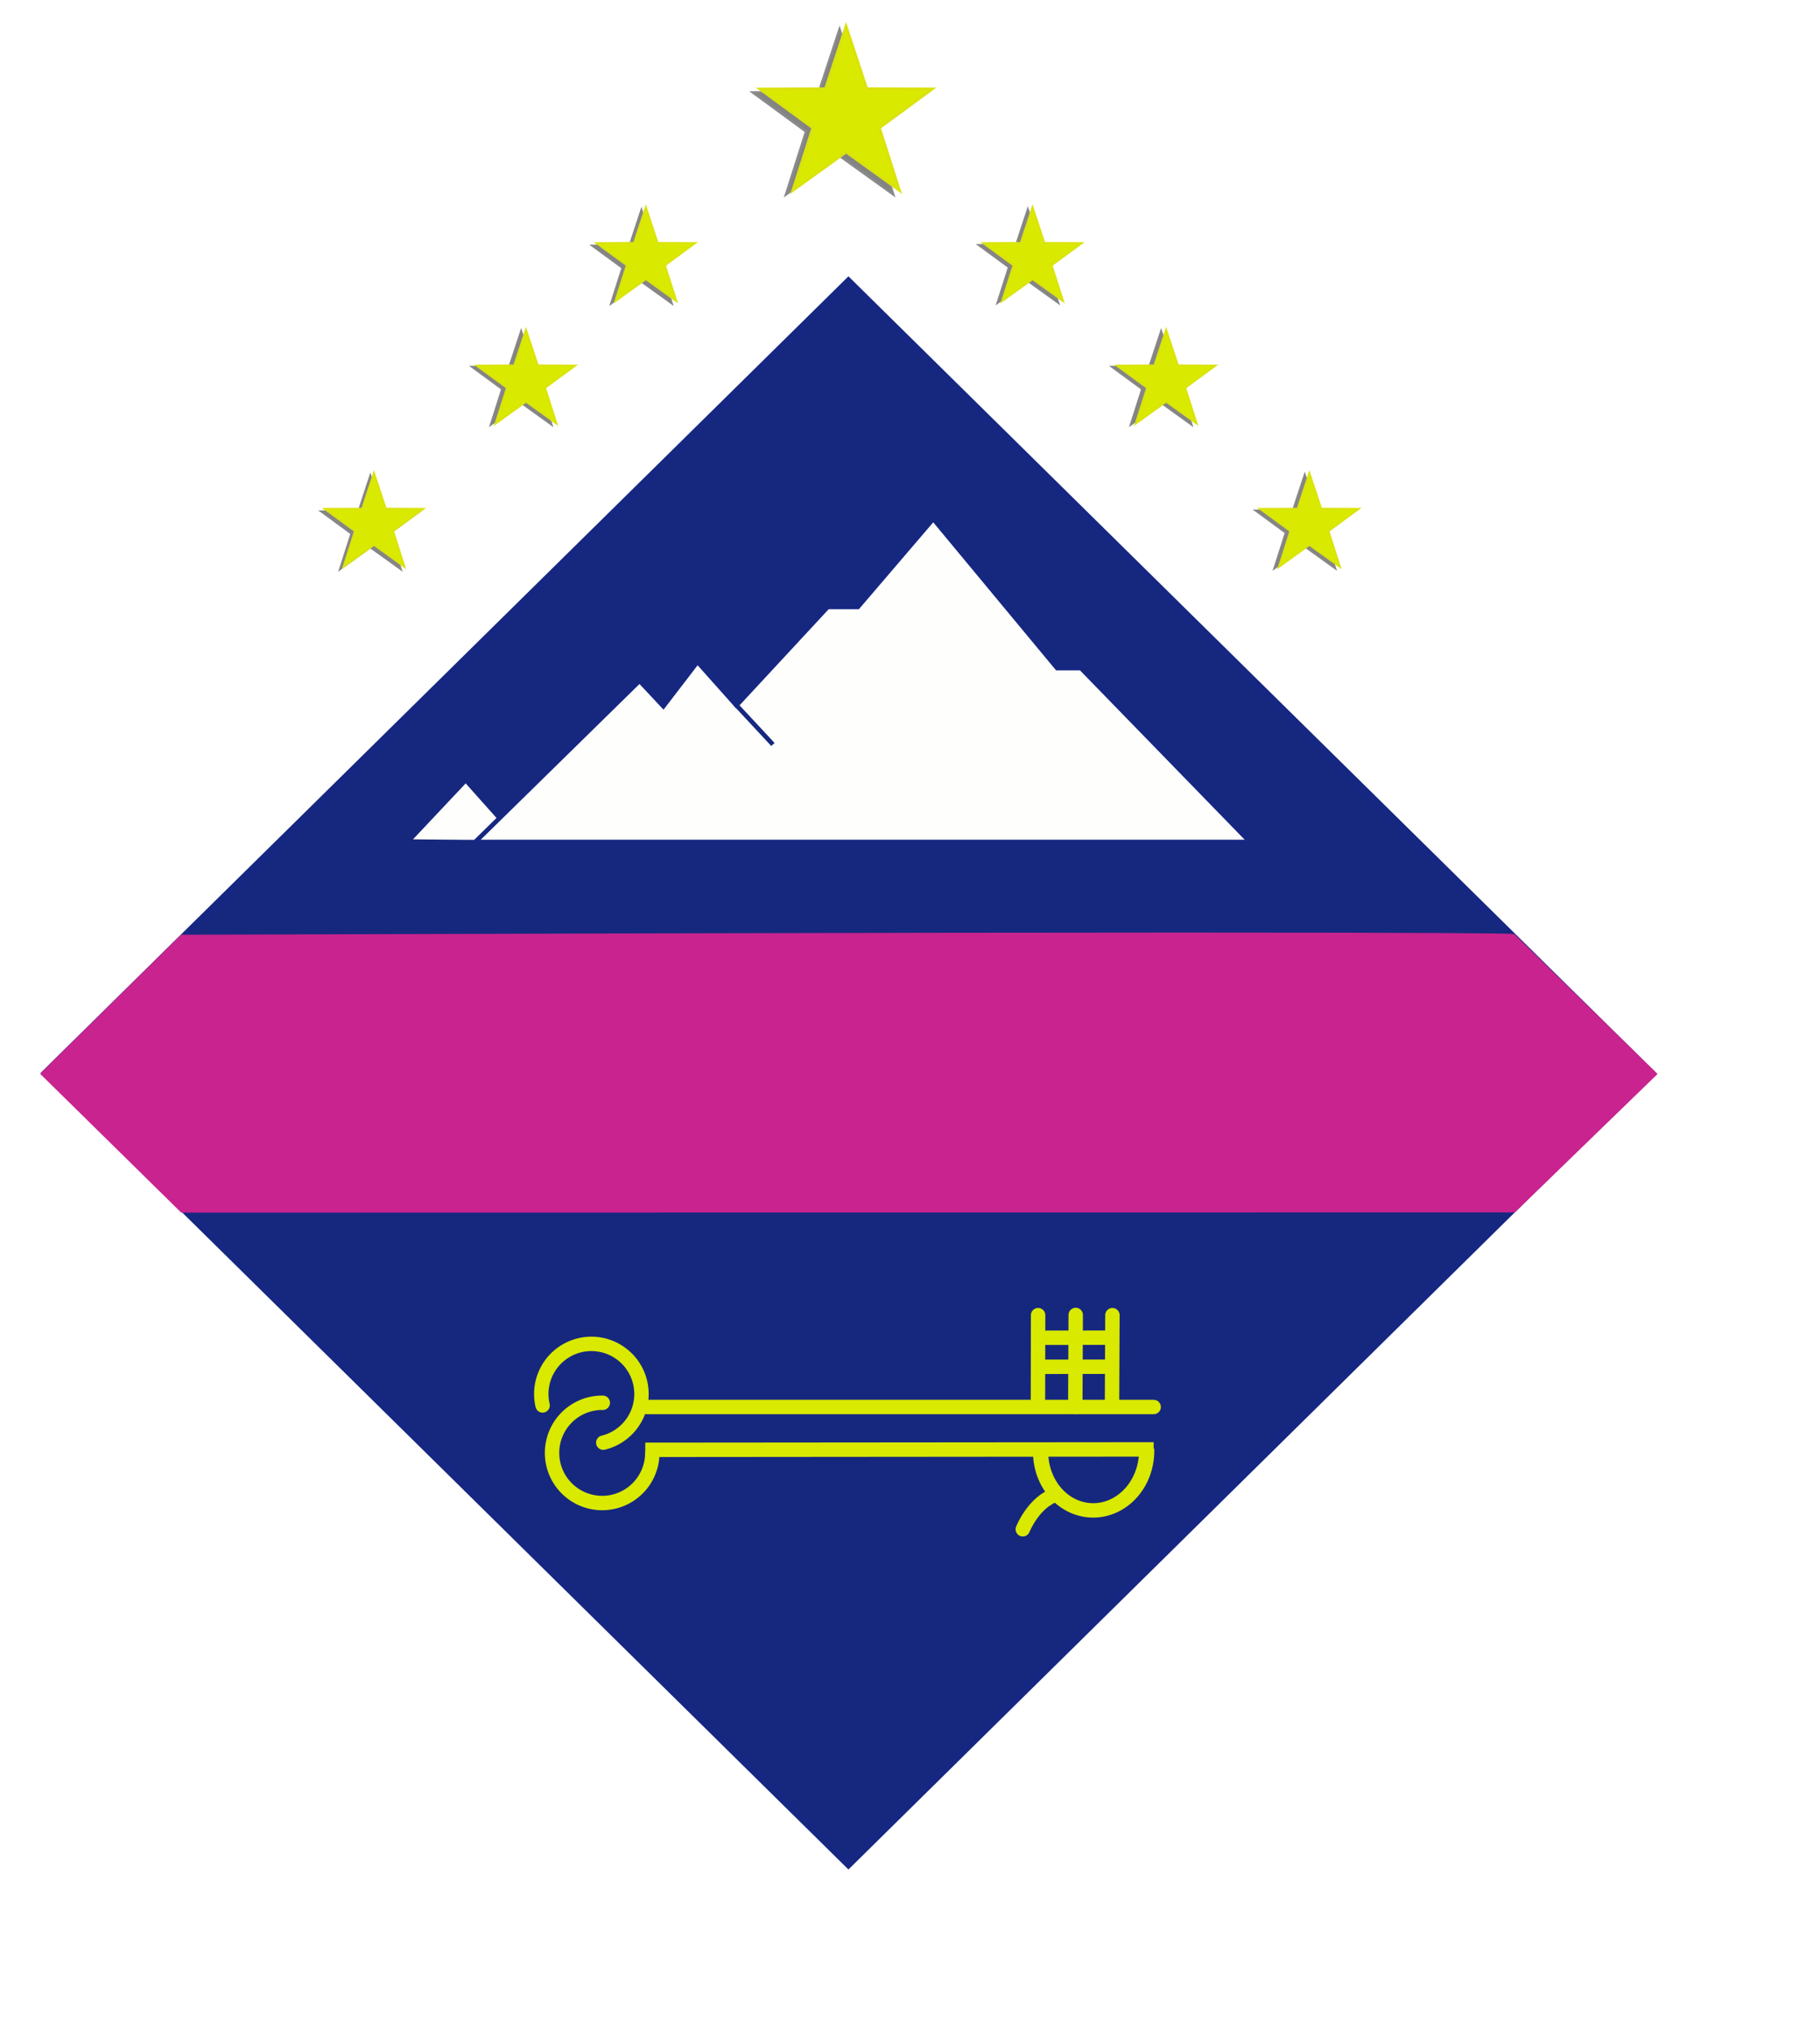 <?xml version="1.0" encoding="UTF-8" standalone="no"?>
<!-- Created with Inkscape (http://www.inkscape.org/) -->
<svg
   xmlns:dc="http://purl.org/dc/elements/1.1/"
   xmlns:cc="http://web.resource.org/cc/"
   xmlns:rdf="http://www.w3.org/1999/02/22-rdf-syntax-ns#"
   xmlns:svg="http://www.w3.org/2000/svg"
   xmlns="http://www.w3.org/2000/svg"
   xmlns:xlink="http://www.w3.org/1999/xlink"
   xmlns:sodipodi="http://inkscape.sourceforge.net/DTD/sodipodi-0.dtd"
   xmlns:inkscape="http://www.inkscape.org/namespaces/inkscape"
   id="svg1443"
   sodipodi:version="0.32"
   inkscape:version="0.43"
   width="364pt"
   height="406pt"
   sodipodi:docbase="F:\Guillermo\Imachens\wiki\andorra"
   sodipodi:docname="Escut d'Encamp.svg"
   version="1.0">
  <defs
     id="defs1446" />
  <sodipodi:namedview
     inkscape:window-height="742"
     inkscape:window-width="1024"
     inkscape:pageshadow="2"
     inkscape:pageopacity="0.0"
     borderopacity="1.0"
     bordercolor="#666666"
     pagecolor="#ffffff"
     id="base"
     inkscape:zoom="0.62693651"
     inkscape:cx="226.11704"
     inkscape:cy="197.77382"
     inkscape:window-x="-4"
     inkscape:window-y="-4"
     inkscape:current-layer="svg1443"
     showgrid="true"
     showguides="true"
     inkscape:guide-bbox="true" />
  <g
     id="g17168"
     transform="matrix(2.401,0,0,2.401,-252.832,-93.256)">
    <rect
       transform="matrix(-0.712,0.702,-0.712,-0.702,0,0)"
       y="-315.181"
       x="-90.134"
       height="125.07"
       width="125.07"
       id="rect15417"
       style="opacity:1;fill:#16287e;fill-opacity:1;fill-rule:nonzero;stroke:#162781;stroke-width:0.939;stroke-linecap:round;stroke-linejoin:miter;stroke-miterlimit:4;stroke-dasharray:none;stroke-dashoffset:0;stroke-opacity:1" />
    <path
       transform="matrix(0.572,0,0,0.572,83.412,21.15)"
       d="M 211.682,68.627 L 201.296,61.164 L 190.917,68.637 L 194.805,56.453 L 184.491,48.891 L 197.28,48.824 L 201.284,36.678 L 205.3,48.821 L 218.089,48.875 L 207.781,56.447 L 211.682,68.627 z "
       inkscape:randomized="0"
       inkscape:rounded="0"
       inkscape:flatsided="false"
       sodipodi:arg2="1.5703186"
       sodipodi:arg1="0.94200004"
       sodipodi:r2="6.821928"
       sodipodi:r1="17.663692"
       sodipodi:cy="54.341629"
       sodipodi:cx="201.29237"
       sodipodi:sides="5"
       id="path11901"
       style="opacity:1;fill:#838383;fill-opacity:1;fill-rule:nonzero;stroke:#8a8a8a;stroke-width:0.5;stroke-linecap:butt;stroke-linejoin:miter;stroke-miterlimit:4;stroke-dasharray:none;stroke-dashoffset:0;stroke-opacity:1"
       sodipodi:type="star" />
    <path
       sodipodi:nodetypes="cccc"
       id="path13664"
       d="M 150.6,132.291 C 160.701,132.406 163.169,132.349 163.169,132.349 L 157.028,125.462 L 150.6,132.291 z "
       style="fill:#fefefc;fill-opacity:1;fill-rule:evenodd;stroke:#16287e;stroke-width:0.5;stroke-linecap:butt;stroke-linejoin:miter;stroke-miterlimit:4;stroke-dasharray:none;stroke-opacity:1" />
    <path
       sodipodi:nodetypes="cccccccccccc"
       id="path1697"
       d="M 158.084,132.339 L 244.135,132.339 L 225.355,113.03 L 222.71,113.03 L 208.956,96.455 L 200.58,106.241 L 197.23,106.241 L 187.091,117.174 L 182.77,112.325 L 178.979,117.262 L 176.334,114.441 L 158.084,132.339 z "
       style="fill:#fefefc;fill-opacity:1;fill-rule:evenodd;stroke:#162781;stroke-width:0.5;stroke-linecap:butt;stroke-linejoin:miter;stroke-miterlimit:4;stroke-dasharray:none;stroke-opacity:1" />
    <path
       id="path2574"
       d="M 186.968,117.022 L 191.145,121.511"
       style="fill:none;fill-opacity:0.75;fill-rule:evenodd;stroke:#16287e;stroke-width:0.5;stroke-linecap:butt;stroke-linejoin:miter;stroke-miterlimit:4;stroke-dasharray:none;stroke-opacity:1" />
    <use
       xlink:href="#s"
       transform="matrix(35,0,0,35,695.69,-879.404)"
       id="use3618"
       style="fill:#ffcc00"
       x="0"
       y="0"
       width="27"
       height="18" />
    <use
       xlink:href="#s"
       transform="matrix(35,0,0,35,707.771,-942.953)"
       id="use3648"
       style="fill:#ffcc00"
       x="0"
       y="0"
       width="27"
       height="18" />
    <use
       xlink:href="#s"
       transform="matrix(35,0,0,35,844.149,-741.976)"
       id="use3650"
       style="fill:#ffcc00"
       x="0"
       y="0"
       width="27"
       height="18" />
    <use
       xlink:href="#s"
       transform="matrix(35,0,0,35,950.22,-662.223)"
       id="use3652"
       style="fill:#ffcc00"
       x="0"
       y="0"
       width="27"
       height="18" />
    <use
       xlink:href="#s"
       transform="matrix(35,0,0,35,1036.119,-331.35)"
       id="use3654"
       style="fill:#ffcc00"
       x="0"
       y="0"
       width="27"
       height="18" />
    <g
       style="fill:#fff911;fill-opacity:1"
       id="g2321"
       transform="matrix(16.19,0,0,16.19,539.158,-322.146)">
      <use
         style="fill:#fff911;fill-opacity:1"
         height="18"
         width="27"
         y="0"
         x="0"
         id="use2323"
         transform="translate(0,-6)"
         xlink:href="#s" />
      <g
         style="fill:#fff911;fill-opacity:1"
         id="g2325">
        <use
           style="fill:#fff911;fill-opacity:1"
           height="18"
           width="27"
           y="0"
           x="0"
           id="use2327"
           transform="matrix(0.309,0.951,-0.951,0.309,-3,5.196)"
           xlink:href="#s" />
        <use
           style="fill:#fff911;fill-opacity:1"
           height="18"
           width="27"
           y="0"
           x="0"
           id="use2329"
           transform="matrix(0.309,0.951,-0.951,0.309,-5.196,3)"
           xlink:href="#s" />
        <use
           style="fill:#fff911;fill-opacity:1"
           height="18"
           width="27"
           y="0"
           x="0"
           id="use2331"
           transform="translate(6,0)"
           xlink:href="#s" />
        <use
           style="fill:#fff911;fill-opacity:1"
           height="18"
           width="27"
           y="0"
           x="0"
           id="use2333"
           transform="matrix(-0.809,0.588,-0.588,-0.809,-5.196,-3)"
           xlink:href="#s" />
        <use
           style="fill:#fff911;fill-opacity:1"
           height="18"
           width="27"
           y="0"
           x="0"
           id="use2335"
           transform="matrix(-0.809,-0.588,0.588,-0.809,-3,-5.196)"
           xlink:href="#s" />
      </g>
      <use
         style="fill:#fff911;fill-opacity:1"
         height="18"
         width="27"
         y="0"
         x="0"
         id="use2337"
         transform="translate(0,6)"
         xlink:href="#s" />
      <g
         style="fill:#fff911;fill-opacity:1"
         transform="scale(-1,1)"
         id="use2339">
        <use
           style="fill:#fff911;fill-opacity:1"
           xlink:href="#s"
           transform="matrix(0.309,0.951,-0.951,0.309,-3,5.196)"
           id="use2586"
           x="0"
           y="0"
           width="27"
           height="18" />
        <use
           style="fill:#fff911;fill-opacity:1"
           xlink:href="#s"
           transform="matrix(0.309,0.951,-0.951,0.309,-5.196,3)"
           id="use2588"
           x="0"
           y="0"
           width="27"
           height="18" />
        <use
           style="fill:#fff911;fill-opacity:1"
           xlink:href="#s"
           transform="translate(6,0)"
           id="use2590"
           x="0"
           y="0"
           width="27"
           height="18" />
        <use
           style="fill:#fff911;fill-opacity:1"
           xlink:href="#s"
           transform="matrix(-0.809,0.588,-0.588,-0.809,-5.196,-3)"
           id="use2592"
           x="0"
           y="0"
           width="27"
           height="18" />
        <use
           style="fill:#fff911;fill-opacity:1"
           xlink:href="#s"
           transform="matrix(-0.809,-0.588,0.588,-0.809,-3,-5.196)"
           id="use2594"
           x="0"
           y="0"
           width="27"
           height="18" />
      </g>
    </g>
    <g
       style="fill:#fff911;fill-opacity:1"
       id="g3816"
       transform="matrix(16.19,0,0,16.19,583.312,-475.388)">
      <use
         style="fill:#fff911;fill-opacity:1"
         height="18"
         width="27"
         y="0"
         x="0"
         id="use3818"
         transform="translate(0,-6)"
         xlink:href="#s" />
      <g
         style="fill:#fff911;fill-opacity:1"
         id="g3820">
        <use
           style="fill:#fff911;fill-opacity:1"
           height="18"
           width="27"
           y="0"
           x="0"
           id="use3822"
           transform="matrix(0.309,0.951,-0.951,0.309,-3,5.196)"
           xlink:href="#s" />
        <use
           style="fill:#fff911;fill-opacity:1"
           height="18"
           width="27"
           y="0"
           x="0"
           id="use3824"
           transform="matrix(0.309,0.951,-0.951,0.309,-5.196,3)"
           xlink:href="#s" />
        <use
           style="fill:#fff911;fill-opacity:1"
           height="18"
           width="27"
           y="0"
           x="0"
           id="use3826"
           transform="translate(6,0)"
           xlink:href="#s" />
        <use
           style="fill:#fff911;fill-opacity:1"
           height="18"
           width="27"
           y="0"
           x="0"
           id="use3828"
           transform="matrix(-0.809,0.588,-0.588,-0.809,-5.196,-3)"
           xlink:href="#s" />
        <use
           style="fill:#fff911;fill-opacity:1"
           height="18"
           width="27"
           y="0"
           x="0"
           id="use3830"
           transform="matrix(-0.809,-0.588,0.588,-0.809,-3,-5.196)"
           xlink:href="#s" />
      </g>
      <use
         style="fill:#fff911;fill-opacity:1"
         height="18"
         width="27"
         y="0"
         x="0"
         id="use3832"
         transform="translate(0,6)"
         xlink:href="#s" />
      <g
         style="fill:#fff911;fill-opacity:1"
         transform="scale(-1,1)"
         id="g3834">
        <use
           style="fill:#fff911;fill-opacity:1"
           xlink:href="#s"
           transform="matrix(0.309,0.951,-0.951,0.309,-3,5.196)"
           id="use3836"
           x="0"
           y="0"
           width="27"
           height="18" />
        <use
           style="fill:#fff911;fill-opacity:1"
           xlink:href="#s"
           transform="matrix(0.309,0.951,-0.951,0.309,-5.196,3)"
           id="use3838"
           x="0"
           y="0"
           width="27"
           height="18" />
        <use
           style="fill:#fff911;fill-opacity:1"
           xlink:href="#s"
           transform="translate(6,0)"
           id="use3840"
           x="0"
           y="0"
           width="27"
           height="18" />
        <use
           style="fill:#fff911;fill-opacity:1"
           xlink:href="#s"
           transform="matrix(-0.809,0.588,-0.588,-0.809,-5.196,-3)"
           id="use3842"
           x="0"
           y="0"
           width="27"
           height="18" />
        <use
           style="fill:#fff911;fill-opacity:1"
           xlink:href="#s"
           transform="matrix(-0.809,-0.588,0.588,-0.809,-3,-5.196)"
           id="use3844"
           x="0"
           y="0"
           width="27"
           height="18" />
      </g>
    </g>
    <g
       style="fill:#fff911;fill-opacity:1"
       id="g3846"
       transform="matrix(16.19,0,0,16.19,624.87,-457.207)">
      <use
         style="fill:#fff911;fill-opacity:1"
         height="18"
         width="27"
         y="0"
         x="0"
         id="use3848"
         transform="translate(0,-6)"
         xlink:href="#s" />
      <g
         style="fill:#fff911;fill-opacity:1"
         id="g3850">
        <use
           style="fill:#fff911;fill-opacity:1"
           height="18"
           width="27"
           y="0"
           x="0"
           id="use3852"
           transform="matrix(0.309,0.951,-0.951,0.309,-3,5.196)"
           xlink:href="#s" />
        <use
           style="fill:#fff911;fill-opacity:1"
           height="18"
           width="27"
           y="0"
           x="0"
           id="use3854"
           transform="matrix(0.309,0.951,-0.951,0.309,-5.196,3)"
           xlink:href="#s" />
        <use
           style="fill:#fff911;fill-opacity:1"
           height="18"
           width="27"
           y="0"
           x="0"
           id="use3856"
           transform="translate(6,0)"
           xlink:href="#s" />
        <use
           style="fill:#fff911;fill-opacity:1"
           height="18"
           width="27"
           y="0"
           x="0"
           id="use3858"
           transform="matrix(-0.809,0.588,-0.588,-0.809,-5.196,-3)"
           xlink:href="#s" />
        <use
           style="fill:#fff911;fill-opacity:1"
           height="18"
           width="27"
           y="0"
           x="0"
           id="use3860"
           transform="matrix(-0.809,-0.588,0.588,-0.809,-3,-5.196)"
           xlink:href="#s" />
      </g>
      <use
         style="fill:#fff911;fill-opacity:1"
         height="18"
         width="27"
         y="0"
         x="0"
         id="use3862"
         transform="translate(0,6)"
         xlink:href="#s" />
      <g
         style="fill:#fff911;fill-opacity:1"
         transform="scale(-1,1)"
         id="g3864">
        <use
           style="fill:#fff911;fill-opacity:1"
           xlink:href="#s"
           transform="matrix(0.309,0.951,-0.951,0.309,-3,5.196)"
           id="use3866"
           x="0"
           y="0"
           width="27"
           height="18" />
        <use
           style="fill:#fff911;fill-opacity:1"
           xlink:href="#s"
           transform="matrix(0.309,0.951,-0.951,0.309,-5.196,3)"
           id="use3868"
           x="0"
           y="0"
           width="27"
           height="18" />
        <use
           style="fill:#fff911;fill-opacity:1"
           xlink:href="#s"
           transform="translate(6,0)"
           id="use3870"
           x="0"
           y="0"
           width="27"
           height="18" />
        <use
           style="fill:#fff911;fill-opacity:1"
           xlink:href="#s"
           transform="matrix(-0.809,0.588,-0.588,-0.809,-5.196,-3)"
           id="use3872"
           x="0"
           y="0"
           width="27"
           height="18" />
        <use
           style="fill:#fff911;fill-opacity:1"
           xlink:href="#s"
           transform="matrix(-0.809,-0.588,0.588,-0.809,-3,-5.196)"
           id="use3874"
           x="0"
           y="0"
           width="27"
           height="18" />
      </g>
    </g>
    <g
       style="fill:#fff911;fill-opacity:1"
       id="g3876"
       transform="matrix(16.19,0,0,16.19,624.87,-457.207)">
      <use
         style="fill:#fff911;fill-opacity:1"
         height="18"
         width="27"
         y="0"
         x="0"
         id="use3878"
         transform="translate(0,-6)"
         xlink:href="#s" />
      <g
         style="fill:#fff911;fill-opacity:1"
         id="g3880">
        <use
           style="fill:#fff911;fill-opacity:1"
           height="18"
           width="27"
           y="0"
           x="0"
           id="use3882"
           transform="matrix(0.309,0.951,-0.951,0.309,-3,5.196)"
           xlink:href="#s" />
        <use
           style="fill:#fff911;fill-opacity:1"
           height="18"
           width="27"
           y="0"
           x="0"
           id="use3884"
           transform="matrix(0.309,0.951,-0.951,0.309,-5.196,3)"
           xlink:href="#s" />
        <use
           style="fill:#fff911;fill-opacity:1"
           height="18"
           width="27"
           y="0"
           x="0"
           id="use3886"
           transform="translate(6,0)"
           xlink:href="#s" />
        <use
           style="fill:#fff911;fill-opacity:1"
           height="18"
           width="27"
           y="0"
           x="0"
           id="use3888"
           transform="matrix(-0.809,0.588,-0.588,-0.809,-5.196,-3)"
           xlink:href="#s" />
        <use
           style="fill:#fff911;fill-opacity:1"
           height="18"
           width="27"
           y="0"
           x="0"
           id="use3890"
           transform="matrix(-0.809,-0.588,0.588,-0.809,-3,-5.196)"
           xlink:href="#s" />
      </g>
      <use
         style="fill:#fff911;fill-opacity:1"
         height="18"
         width="27"
         y="0"
         x="0"
         id="use3892"
         transform="translate(0,6)"
         xlink:href="#s" />
      <g
         style="fill:#fff911;fill-opacity:1"
         transform="scale(-1,1)"
         id="g3894">
        <use
           style="fill:#fff911;fill-opacity:1"
           xlink:href="#s"
           transform="matrix(0.309,0.951,-0.951,0.309,-3,5.196)"
           id="use3896"
           x="0"
           y="0"
           width="27"
           height="18" />
        <use
           style="fill:#fff911;fill-opacity:1"
           xlink:href="#s"
           transform="matrix(0.309,0.951,-0.951,0.309,-5.196,3)"
           id="use3898"
           x="0"
           y="0"
           width="27"
           height="18" />
        <use
           style="fill:#fff911;fill-opacity:1"
           xlink:href="#s"
           transform="translate(6,0)"
           id="use3900"
           x="0"
           y="0"
           width="27"
           height="18" />
        <use
           style="fill:#fff911;fill-opacity:1"
           xlink:href="#s"
           transform="matrix(-0.809,0.588,-0.588,-0.809,-5.196,-3)"
           id="use3902"
           x="0"
           y="0"
           width="27"
           height="18" />
        <use
           style="fill:#fff911;fill-opacity:1"
           xlink:href="#s"
           transform="matrix(-0.809,-0.588,0.588,-0.809,-3,-5.196)"
           id="use3904"
           x="0"
           y="0"
           width="27"
           height="18" />
      </g>
    </g>
    <g
       style="fill:#fff911;fill-opacity:1"
       id="g3906"
       transform="matrix(16.19,0,0,16.19,624.87,-457.207)">
      <use
         style="fill:#fff911;fill-opacity:1"
         height="18"
         width="27"
         y="0"
         x="0"
         id="use3908"
         transform="translate(0,-6)"
         xlink:href="#s" />
      <g
         style="fill:#fff911;fill-opacity:1"
         id="g3910">
        <use
           style="fill:#fff911;fill-opacity:1"
           height="18"
           width="27"
           y="0"
           x="0"
           id="use3912"
           transform="matrix(0.309,0.951,-0.951,0.309,-3,5.196)"
           xlink:href="#s" />
        <use
           style="fill:#fff911;fill-opacity:1"
           height="18"
           width="27"
           y="0"
           x="0"
           id="use3914"
           transform="matrix(0.309,0.951,-0.951,0.309,-5.196,3)"
           xlink:href="#s" />
        <use
           style="fill:#fff911;fill-opacity:1"
           height="18"
           width="27"
           y="0"
           x="0"
           id="use3916"
           transform="translate(6,0)"
           xlink:href="#s" />
        <use
           style="fill:#fff911;fill-opacity:1"
           height="18"
           width="27"
           y="0"
           x="0"
           id="use3918"
           transform="matrix(-0.809,0.588,-0.588,-0.809,-5.196,-3)"
           xlink:href="#s" />
        <use
           style="fill:#fff911;fill-opacity:1"
           height="18"
           width="27"
           y="0"
           x="0"
           id="use3920"
           transform="matrix(-0.809,-0.588,0.588,-0.809,-3,-5.196)"
           xlink:href="#s" />
      </g>
      <use
         style="fill:#fff911;fill-opacity:1"
         height="18"
         width="27"
         y="0"
         x="0"
         id="use3922"
         transform="translate(0,6)"
         xlink:href="#s" />
      <g
         style="fill:#fff911;fill-opacity:1"
         transform="scale(-1,1)"
         id="g3924">
        <use
           style="fill:#fff911;fill-opacity:1"
           xlink:href="#s"
           transform="matrix(0.309,0.951,-0.951,0.309,-3,5.196)"
           id="use3926"
           x="0"
           y="0"
           width="27"
           height="18" />
        <use
           style="fill:#fff911;fill-opacity:1"
           xlink:href="#s"
           transform="matrix(0.309,0.951,-0.951,0.309,-5.196,3)"
           id="use3928"
           x="0"
           y="0"
           width="27"
           height="18" />
        <use
           style="fill:#fff911;fill-opacity:1"
           xlink:href="#s"
           transform="translate(6,0)"
           id="use3930"
           x="0"
           y="0"
           width="27"
           height="18" />
        <use
           style="fill:#fff911;fill-opacity:1"
           xlink:href="#s"
           transform="matrix(-0.809,0.588,-0.588,-0.809,-5.196,-3)"
           id="use3932"
           x="0"
           y="0"
           width="27"
           height="18" />
        <use
           style="fill:#fff911;fill-opacity:1"
           xlink:href="#s"
           transform="matrix(-0.809,-0.588,0.588,-0.809,-3,-5.196)"
           id="use3934"
           x="0"
           y="0"
           width="27"
           height="18" />
      </g>
    </g>
    <g
       style="fill:#fff911;fill-opacity:1"
       id="g3936"
       transform="matrix(16.19,0,0,16.19,624.87,-457.207)">
      <use
         style="fill:#fff911;fill-opacity:1"
         height="18"
         width="27"
         y="0"
         x="0"
         id="use3938"
         transform="translate(0,-6)"
         xlink:href="#s" />
      <g
         style="fill:#fff911;fill-opacity:1"
         id="g3940">
        <use
           style="fill:#fff911;fill-opacity:1"
           height="18"
           width="27"
           y="0"
           x="0"
           id="use3942"
           transform="matrix(0.309,0.951,-0.951,0.309,-3,5.196)"
           xlink:href="#s" />
        <use
           style="fill:#fff911;fill-opacity:1"
           height="18"
           width="27"
           y="0"
           x="0"
           id="use3944"
           transform="matrix(0.309,0.951,-0.951,0.309,-5.196,3)"
           xlink:href="#s" />
        <use
           style="fill:#fff911;fill-opacity:1"
           height="18"
           width="27"
           y="0"
           x="0"
           id="use3946"
           transform="translate(6,0)"
           xlink:href="#s" />
        <use
           style="fill:#fff911;fill-opacity:1"
           height="18"
           width="27"
           y="0"
           x="0"
           id="use3948"
           transform="matrix(-0.809,0.588,-0.588,-0.809,-5.196,-3)"
           xlink:href="#s" />
        <use
           style="fill:#fff911;fill-opacity:1"
           height="18"
           width="27"
           y="0"
           x="0"
           id="use3950"
           transform="matrix(-0.809,-0.588,0.588,-0.809,-3,-5.196)"
           xlink:href="#s" />
      </g>
      <use
         style="fill:#fff911;fill-opacity:1"
         height="18"
         width="27"
         y="0"
         x="0"
         id="use3952"
         transform="translate(0,6)"
         xlink:href="#s" />
      <g
         style="fill:#fff911;fill-opacity:1"
         transform="scale(-1,1)"
         id="g3954">
        <use
           style="fill:#fff911;fill-opacity:1"
           xlink:href="#s"
           transform="matrix(0.309,0.951,-0.951,0.309,-3,5.196)"
           id="use3956"
           x="0"
           y="0"
           width="27"
           height="18" />
        <use
           style="fill:#fff911;fill-opacity:1"
           xlink:href="#s"
           transform="matrix(0.309,0.951,-0.951,0.309,-5.196,3)"
           id="use3958"
           x="0"
           y="0"
           width="27"
           height="18" />
        <use
           style="fill:#fff911;fill-opacity:1"
           xlink:href="#s"
           transform="translate(6,0)"
           id="use3960"
           x="0"
           y="0"
           width="27"
           height="18" />
        <use
           style="fill:#fff911;fill-opacity:1"
           xlink:href="#s"
           transform="matrix(-0.809,0.588,-0.588,-0.809,-5.196,-3)"
           id="use3962"
           x="0"
           y="0"
           width="27"
           height="18" />
        <use
           style="fill:#fff911;fill-opacity:1"
           xlink:href="#s"
           transform="matrix(-0.809,-0.588,0.588,-0.809,-3,-5.196)"
           id="use3964"
           x="0"
           y="0"
           width="27"
           height="18" />
      </g>
    </g>
    <g
       style="fill:#fff911;fill-opacity:1"
       id="g3966"
       transform="matrix(16.19,0,0,16.19,589.806,-492.271)">
      <use
         style="fill:#fff911;fill-opacity:1"
         height="18"
         width="27"
         y="0"
         x="0"
         id="use3968"
         transform="translate(0,-6)"
         xlink:href="#s" />
      <g
         style="fill:#fff911;fill-opacity:1"
         id="g3970">
        <use
           style="fill:#fff911;fill-opacity:1"
           height="18"
           width="27"
           y="0"
           x="0"
           id="use3972"
           transform="matrix(0.309,0.951,-0.951,0.309,-3,5.196)"
           xlink:href="#s" />
        <use
           style="fill:#fff911;fill-opacity:1"
           height="18"
           width="27"
           y="0"
           x="0"
           id="use3974"
           transform="matrix(0.309,0.951,-0.951,0.309,-5.196,3)"
           xlink:href="#s" />
        <use
           style="fill:#fff911;fill-opacity:1"
           height="18"
           width="27"
           y="0"
           x="0"
           id="use3976"
           transform="translate(6,0)"
           xlink:href="#s" />
        <use
           style="fill:#fff911;fill-opacity:1"
           height="18"
           width="27"
           y="0"
           x="0"
           id="use3978"
           transform="matrix(-0.809,0.588,-0.588,-0.809,-5.196,-3)"
           xlink:href="#s" />
        <use
           style="fill:#fff911;fill-opacity:1"
           height="18"
           width="27"
           y="0"
           x="0"
           id="use3980"
           transform="matrix(-0.809,-0.588,0.588,-0.809,-3,-5.196)"
           xlink:href="#s" />
      </g>
      <use
         style="fill:#fff911;fill-opacity:1"
         height="18"
         width="27"
         y="0"
         x="0"
         id="use3982"
         transform="translate(0,6)"
         xlink:href="#s" />
      <g
         style="fill:#fff911;fill-opacity:1"
         transform="scale(-1,1)"
         id="g3984">
        <use
           style="fill:#fff911;fill-opacity:1"
           xlink:href="#s"
           transform="matrix(0.309,0.951,-0.951,0.309,-3,5.196)"
           id="use3986"
           x="0"
           y="0"
           width="27"
           height="18" />
        <use
           style="fill:#fff911;fill-opacity:1"
           xlink:href="#s"
           transform="matrix(0.309,0.951,-0.951,0.309,-5.196,3)"
           id="use3988"
           x="0"
           y="0"
           width="27"
           height="18" />
        <use
           style="fill:#fff911;fill-opacity:1"
           xlink:href="#s"
           transform="translate(6,0)"
           id="use3990"
           x="0"
           y="0"
           width="27"
           height="18" />
        <use
           style="fill:#fff911;fill-opacity:1"
           xlink:href="#s"
           transform="matrix(-0.809,0.588,-0.588,-0.809,-5.196,-3)"
           id="use3992"
           x="0"
           y="0"
           width="27"
           height="18" />
        <use
           style="fill:#fff911;fill-opacity:1"
           xlink:href="#s"
           transform="matrix(-0.809,-0.588,0.588,-0.809,-3,-5.196)"
           id="use3994"
           x="0"
           y="0"
           width="27"
           height="18" />
      </g>
    </g>
    <path
       transform="matrix(0.572,0,0,0.572,84.135,20.75)"
       d="M 211.682,68.627 L 201.296,61.164 L 190.917,68.637 L 194.805,56.453 L 184.491,48.891 L 197.28,48.824 L 201.284,36.678 L 205.3,48.821 L 218.089,48.875 L 207.781,56.447 L 211.682,68.627 z "
       inkscape:randomized="0"
       inkscape:rounded="0"
       inkscape:flatsided="false"
       sodipodi:arg2="1.5703186"
       sodipodi:arg1="0.94200004"
       sodipodi:r2="6.821928"
       sodipodi:r1="17.663692"
       sodipodi:cy="54.341629"
       sodipodi:cx="201.29237"
       sodipodi:sides="5"
       id="path3999"
       style="opacity:1;fill:#d9e900;fill-opacity:1;fill-rule:nonzero;stroke:#dae20e;stroke-width:0.5;stroke-linecap:butt;stroke-linejoin:miter;stroke-miterlimit:4;stroke-dasharray:none;stroke-dashoffset:0;stroke-opacity:1"
       sodipodi:type="star" />
    <path
       transform="matrix(0.33,0,0,0.33,153.036,49.891)"
       d="M 211.682,68.627 L 201.296,61.164 L 190.917,68.637 L 194.805,56.453 L 184.491,48.891 L 197.28,48.824 L 201.284,36.678 L 205.3,48.821 L 218.089,48.875 L 207.781,56.447 L 211.682,68.627 z "
       inkscape:randomized="0"
       inkscape:rounded="0"
       inkscape:flatsided="false"
       sodipodi:arg2="1.5703186"
       sodipodi:arg1="0.94200004"
       sodipodi:r2="6.821928"
       sodipodi:r1="17.663692"
       sodipodi:cy="54.341629"
       sodipodi:cx="201.29237"
       sodipodi:sides="5"
       id="path13651"
       style="opacity:1;fill:#858585;fill-opacity:1;fill-rule:nonzero;stroke:#868686;stroke-width:0.5;stroke-linecap:butt;stroke-linejoin:miter;stroke-miterlimit:4;stroke-dasharray:none;stroke-dashoffset:0;stroke-opacity:1"
       sodipodi:type="star" />
    <path
       transform="matrix(0.33,0,0,0.33,153.557,49.681)"
       d="M 211.682,68.627 L 201.296,61.164 L 190.917,68.637 L 194.805,56.453 L 184.491,48.891 L 197.28,48.824 L 201.284,36.678 L 205.3,48.821 L 218.089,48.875 L 207.781,56.447 L 211.682,68.627 z "
       inkscape:randomized="0"
       inkscape:rounded="0"
       inkscape:flatsided="false"
       sodipodi:arg2="1.5703186"
       sodipodi:arg1="0.94200004"
       sodipodi:r2="6.821928"
       sodipodi:r1="17.663692"
       sodipodi:cy="54.341629"
       sodipodi:cx="201.29237"
       sodipodi:sides="5"
       id="path4001"
       style="opacity:1;fill:#d9e900;fill-opacity:1;fill-rule:nonzero;stroke:#dae20e;stroke-width:0.5;stroke-linecap:butt;stroke-linejoin:miter;stroke-miterlimit:4;stroke-dasharray:none;stroke-dashoffset:0;stroke-opacity:1"
       sodipodi:type="star" />
    <path
       transform="matrix(0.33,0,0,0.33,167.838,63.419)"
       d="M 211.682,68.627 L 201.296,61.164 L 190.917,68.637 L 194.805,56.453 L 184.491,48.891 L 197.28,48.824 L 201.284,36.678 L 205.3,48.821 L 218.089,48.875 L 207.781,56.447 L 211.682,68.627 z "
       inkscape:randomized="0"
       inkscape:rounded="0"
       inkscape:flatsided="false"
       sodipodi:arg2="1.5703186"
       sodipodi:arg1="0.94200004"
       sodipodi:r2="6.821928"
       sodipodi:r1="17.663692"
       sodipodi:cy="54.341629"
       sodipodi:cx="201.29237"
       sodipodi:sides="5"
       id="path13655"
       style="opacity:1;fill:#858585;fill-opacity:1;fill-rule:nonzero;stroke:#868686;stroke-width:0.5;stroke-linecap:butt;stroke-linejoin:miter;stroke-miterlimit:4;stroke-dasharray:none;stroke-dashoffset:0;stroke-opacity:1"
       sodipodi:type="star" />
    <path
       transform="matrix(0.33,0,0,0.33,168.397,63.286)"
       d="M 211.682,68.627 L 201.296,61.164 L 190.917,68.637 L 194.805,56.453 L 184.491,48.891 L 197.28,48.824 L 201.284,36.678 L 205.3,48.821 L 218.089,48.875 L 207.781,56.447 L 211.682,68.627 z "
       inkscape:randomized="0"
       inkscape:rounded="0"
       inkscape:flatsided="false"
       sodipodi:arg2="1.5703186"
       sodipodi:arg1="0.94200004"
       sodipodi:r2="6.821928"
       sodipodi:r1="17.663692"
       sodipodi:cy="54.341629"
       sodipodi:cx="201.29237"
       sodipodi:sides="5"
       id="path4003"
       style="opacity:1;fill:#d9e900;fill-opacity:1;fill-rule:nonzero;stroke:#dae20e;stroke-width:0.5;stroke-linecap:butt;stroke-linejoin:miter;stroke-miterlimit:4;stroke-dasharray:none;stroke-dashoffset:0;stroke-opacity:1"
       sodipodi:type="star" />
    <path
       transform="matrix(0.33,0,0,0.33,183.79,79.37)"
       d="M 211.682,68.627 L 201.296,61.164 L 190.917,68.637 L 194.805,56.453 L 184.491,48.891 L 197.28,48.824 L 201.284,36.678 L 205.3,48.821 L 218.089,48.875 L 207.781,56.447 L 211.682,68.627 z "
       inkscape:randomized="0"
       inkscape:rounded="0"
       inkscape:flatsided="false"
       sodipodi:arg2="1.5703186"
       sodipodi:arg1="0.94200004"
       sodipodi:r2="6.821928"
       sodipodi:r1="17.663692"
       sodipodi:cy="54.341629"
       sodipodi:cx="201.29237"
       sodipodi:sides="5"
       id="path13657"
       style="opacity:1;fill:#858585;fill-opacity:1;fill-rule:nonzero;stroke:#868686;stroke-width:0.5;stroke-linecap:butt;stroke-linejoin:miter;stroke-miterlimit:4;stroke-dasharray:none;stroke-dashoffset:0;stroke-opacity:1"
       sodipodi:type="star" />
    <path
       transform="matrix(0.33,0,0,0.33,184.305,79.195)"
       d="M 211.682,68.627 L 201.296,61.164 L 190.917,68.637 L 194.805,56.453 L 184.491,48.891 L 197.28,48.824 L 201.284,36.678 L 205.3,48.821 L 218.089,48.875 L 207.781,56.447 L 211.682,68.627 z "
       inkscape:randomized="0"
       inkscape:rounded="0"
       inkscape:flatsided="false"
       sodipodi:arg2="1.5703186"
       sodipodi:arg1="0.94200004"
       sodipodi:r2="6.821928"
       sodipodi:r1="17.663692"
       sodipodi:cy="54.341629"
       sodipodi:cx="201.29237"
       sodipodi:sides="5"
       id="path4005"
       style="opacity:1;fill:#d9e900;fill-opacity:1;fill-rule:nonzero;stroke:#dae20e;stroke-width:0.5;stroke-linecap:butt;stroke-linejoin:miter;stroke-miterlimit:4;stroke-dasharray:none;stroke-dashoffset:0;stroke-opacity:1"
       sodipodi:type="star" />
    <path
       transform="matrix(0.33,0,0,0.33,80.012,79.47)"
       d="M 211.682,68.627 L 201.296,61.164 L 190.917,68.637 L 194.805,56.453 L 184.491,48.891 L 197.28,48.824 L 201.284,36.678 L 205.3,48.821 L 218.089,48.875 L 207.781,56.447 L 211.682,68.627 z "
       inkscape:randomized="0"
       inkscape:rounded="0"
       inkscape:flatsided="false"
       sodipodi:arg2="1.5703186"
       sodipodi:arg1="0.94200004"
       sodipodi:r2="6.821928"
       sodipodi:r1="17.663692"
       sodipodi:cy="54.341629"
       sodipodi:cx="201.29237"
       sodipodi:sides="5"
       id="path13661"
       style="opacity:1;fill:#858585;fill-opacity:1;fill-rule:nonzero;stroke:#868686;stroke-width:0.5;stroke-linecap:butt;stroke-linejoin:miter;stroke-miterlimit:4;stroke-dasharray:none;stroke-dashoffset:0;stroke-opacity:1"
       sodipodi:type="star" />
    <path
       transform="matrix(0.33,0,0,0.33,80.413,79.194)"
       d="M 211.682,68.627 L 201.296,61.164 L 190.917,68.637 L 194.805,56.453 L 184.491,48.891 L 197.28,48.824 L 201.284,36.678 L 205.3,48.821 L 218.089,48.875 L 207.781,56.447 L 211.682,68.627 z "
       inkscape:randomized="0"
       inkscape:rounded="0"
       inkscape:flatsided="false"
       sodipodi:arg2="1.5703186"
       sodipodi:arg1="0.94200004"
       sodipodi:r2="6.821928"
       sodipodi:r1="17.663692"
       sodipodi:cy="54.341629"
       sodipodi:cx="201.29237"
       sodipodi:sides="5"
       id="path4007"
       style="opacity:1;fill:#d9e900;fill-opacity:1;fill-rule:nonzero;stroke:#dae20e;stroke-width:0.5;stroke-linecap:butt;stroke-linejoin:miter;stroke-miterlimit:4;stroke-dasharray:none;stroke-dashoffset:0;stroke-opacity:1"
       sodipodi:type="star" />
    <path
       transform="matrix(0.33,0,0,0.33,96.759,63.419)"
       d="M 211.682,68.627 L 201.296,61.164 L 190.917,68.637 L 194.805,56.453 L 184.491,48.891 L 197.28,48.824 L 201.284,36.678 L 205.3,48.821 L 218.089,48.875 L 207.781,56.447 L 211.682,68.627 z "
       inkscape:randomized="0"
       inkscape:rounded="0"
       inkscape:flatsided="false"
       sodipodi:arg2="1.5703186"
       sodipodi:arg1="0.94200004"
       sodipodi:r2="6.821928"
       sodipodi:r1="17.663692"
       sodipodi:cy="54.341629"
       sodipodi:cx="201.29237"
       sodipodi:sides="5"
       id="path13659"
       style="opacity:1;fill:#858585;fill-opacity:1;fill-rule:nonzero;stroke:#868686;stroke-width:0.5;stroke-linecap:butt;stroke-linejoin:miter;stroke-miterlimit:4;stroke-dasharray:none;stroke-dashoffset:0;stroke-opacity:1"
       sodipodi:type="star" />
    <path
       transform="matrix(0.33,0,0,0.33,97.295,63.286)"
       d="M 211.682,68.627 L 201.296,61.164 L 190.917,68.637 L 194.805,56.453 L 184.491,48.891 L 197.28,48.824 L 201.284,36.678 L 205.3,48.821 L 218.089,48.875 L 207.781,56.447 L 211.682,68.627 z "
       inkscape:randomized="0"
       inkscape:rounded="0"
       inkscape:flatsided="false"
       sodipodi:arg2="1.5703186"
       sodipodi:arg1="0.94200004"
       sodipodi:r2="6.821928"
       sodipodi:r1="17.663692"
       sodipodi:cy="54.341629"
       sodipodi:cx="201.29237"
       sodipodi:sides="5"
       id="path4009"
       style="opacity:1;fill:#d9e900;fill-opacity:1;fill-rule:nonzero;stroke:#dae20e;stroke-width:0.5;stroke-linecap:butt;stroke-linejoin:miter;stroke-miterlimit:4;stroke-dasharray:none;stroke-dashoffset:0;stroke-opacity:1"
       sodipodi:type="star" />
    <path
       transform="matrix(0.33,0,0,0.33,110.117,49.961)"
       d="M 211.682,68.627 L 201.296,61.164 L 190.917,68.637 L 194.805,56.453 L 184.491,48.891 L 197.28,48.824 L 201.284,36.678 L 205.3,48.821 L 218.089,48.875 L 207.781,56.447 L 211.682,68.627 z "
       inkscape:randomized="0"
       inkscape:rounded="0"
       inkscape:flatsided="false"
       sodipodi:arg2="1.5703186"
       sodipodi:arg1="0.94200004"
       sodipodi:r2="6.821928"
       sodipodi:r1="17.663692"
       sodipodi:cy="54.341629"
       sodipodi:cx="201.29237"
       sodipodi:sides="5"
       id="path13653"
       style="opacity:1;fill:#858585;fill-opacity:1;fill-rule:nonzero;stroke:#868686;stroke-width:0.5;stroke-linecap:butt;stroke-linejoin:miter;stroke-miterlimit:4;stroke-dasharray:none;stroke-dashoffset:0;stroke-opacity:1"
       sodipodi:type="star" />
    <path
       transform="matrix(0.33,0,0,0.33,110.606,49.681)"
       d="M 211.682,68.627 L 201.296,61.164 L 190.917,68.637 L 194.805,56.453 L 184.491,48.891 L 197.28,48.824 L 201.284,36.678 L 205.3,48.821 L 218.089,48.875 L 207.781,56.447 L 211.682,68.627 z "
       inkscape:randomized="0"
       inkscape:rounded="0"
       inkscape:flatsided="false"
       sodipodi:arg2="1.5703186"
       sodipodi:arg1="0.94200004"
       sodipodi:r2="6.821928"
       sodipodi:r1="17.663692"
       sodipodi:cy="54.341629"
       sodipodi:cx="201.29237"
       sodipodi:sides="5"
       id="path4011"
       style="opacity:1;fill:#d9e900;fill-opacity:1;fill-rule:nonzero;stroke:#dae20e;stroke-width:0.5;stroke-linecap:butt;stroke-linejoin:miter;stroke-miterlimit:4;stroke-dasharray:none;stroke-dashoffset:0;stroke-opacity:1"
       sodipodi:type="star" />
    <path
       id="path4014"
       d="M 233.434,195.084 C 176.78,195.084 176.78,195.084 176.78,195.084"
       style="fill:none;fill-opacity:0.75;fill-rule:evenodd;stroke:#d9e900;stroke-width:1.6;stroke-linecap:round;stroke-linejoin:miter;stroke-miterlimit:4;stroke-dasharray:none;stroke-opacity:1" />
    <path
       sodipodi:nodetypes="cc"
       id="path4016"
       d="M 176.968,199.839 L 233.435,199.792"
       style="fill:none;fill-opacity:0.75;fill-rule:evenodd;stroke:#d9e900;stroke-width:1.6;stroke-linecap:butt;stroke-linejoin:miter;stroke-miterlimit:4;stroke-dasharray:none;stroke-opacity:1" />
    <path
       sodipodi:nodetypes="cc"
       id="path4018"
       d="M 220.6,184.885 L 220.581,195.045"
       style="fill:none;fill-opacity:0.75;fill-rule:evenodd;stroke:#d9e900;stroke-width:1.6;stroke-linecap:round;stroke-linejoin:miter;stroke-miterlimit:4;stroke-dasharray:none;stroke-opacity:1" />
    <path
       sodipodi:nodetypes="cc"
       id="path4020"
       d="M 228.855,184.885 L 228.808,195.045"
       style="fill:none;fill-opacity:0.75;fill-rule:evenodd;stroke:#d9e900;stroke-width:1.6;stroke-linecap:round;stroke-linejoin:miter;stroke-miterlimit:4;stroke-dasharray:none;stroke-opacity:1" />
    <path
       sodipodi:nodetypes="cc"
       id="path4022"
       d="M 220.691,190.62 L 228.699,190.61"
       style="fill:none;fill-opacity:0.75;fill-rule:evenodd;stroke:#d9e900;stroke-width:1.6;stroke-linecap:butt;stroke-linejoin:miter;stroke-miterlimit:4;stroke-dasharray:none;stroke-opacity:1" />
    <path
       sodipodi:nodetypes="cc"
       id="path4024"
       d="M 220.5,187.394 L 228.508,187.384"
       style="fill:none;fill-opacity:0.75;fill-rule:evenodd;stroke:#d9e900;stroke-width:1.6;stroke-linecap:butt;stroke-linejoin:miter;stroke-miterlimit:4;stroke-dasharray:none;stroke-opacity:1" />
    <path
       sodipodi:nodetypes="cc"
       id="path4026"
       d="M 224.777,184.862 L 224.729,195.08"
       style="fill:none;fill-opacity:0.75;fill-rule:evenodd;stroke:#d9e900;stroke-width:1.6;stroke-linecap:round;stroke-linejoin:miter;stroke-miterlimit:4;stroke-dasharray:none;stroke-opacity:1" />
    <path
       transform="translate(-17.387,-17.628)"
       sodipodi:open="true"
       sodipodi:end="4.7242526"
       sodipodi:start="0.021502062"
       d="M 195.136,217.927 A 5.567,5.567 0 1 1 189.636,212.241"
       sodipodi:ry="5.567143"
       sodipodi:rx="5.567143"
       sodipodi:cy="217.80728"
       sodipodi:cx="189.56982"
       id="path4905"
       style="opacity:1;fill:none;fill-opacity:1;fill-rule:nonzero;stroke:#d9e900;stroke-width:1.6;stroke-linecap:round;stroke-linejoin:miter;stroke-miterlimit:4;stroke-dasharray:none;stroke-dashoffset:0;stroke-opacity:1"
       sodipodi:type="arc" />
    <path
       transform="matrix(-0.968,0.249,-0.249,-0.968,408.723,357.273)"
       sodipodi:open="true"
       sodipodi:end="4.7242526"
       sodipodi:start="0.021502062"
       d="M 195.136,217.927 A 5.567,5.567 0 1 1 189.636,212.241"
       sodipodi:ry="5.567143"
       sodipodi:rx="5.567143"
       sodipodi:cy="217.80728"
       sodipodi:cx="189.56982"
       id="path5781"
       style="opacity:1;fill:none;fill-opacity:1;fill-rule:nonzero;stroke:#d9e900;stroke-width:1.6;stroke-linecap:round;stroke-linejoin:miter;stroke-miterlimit:4;stroke-dasharray:none;stroke-dashoffset:0;stroke-opacity:1"
       sodipodi:type="arc" />
    <path
       sodipodi:open="true"
       transform="matrix(2.890769e-2,-1,1.057,2.734275e-2,-8.935,383.641)"
       sodipodi:end="4.7242526"
       sodipodi:start="1.5005718"
       d="M 190.029,223.361 A 6.538,5.567 0 1 1 189.647,212.241"
       sodipodi:ry="5.567143"
       sodipodi:rx="6.5384779"
       sodipodi:cy="217.80728"
       sodipodi:cx="189.56982"
       id="path7529"
       style="opacity:1;fill:none;fill-opacity:1;fill-rule:nonzero;stroke:#d9e900;stroke-width:1.6;stroke-linecap:butt;stroke-linejoin:miter;stroke-miterlimit:4;stroke-dasharray:none;stroke-dashoffset:0;stroke-opacity:1"
       sodipodi:type="arc" />
    <path
       sodipodi:nodetypes="cz"
       id="path7531"
       d="M 218.899,208.662 C 218.899,208.662 220.127,205.56 222.646,204.797"
       style="fill:none;fill-opacity:0.75;fill-rule:evenodd;stroke:#d9e900;stroke-width:1.6;stroke-linecap:round;stroke-linejoin:miter;stroke-miterlimit:4;stroke-dasharray:none;stroke-opacity:1" />
    <path
       sodipodi:nodetypes="ccccccc"
       id="path15420"
       d="M 125.501,142.89 C 271.501,142.411 273.371,142.799 273.371,142.799 L 289.044,158.1 L 273.452,173.223 L 125.532,173.247 L 110.115,158.08 L 125.501,142.89 z "
       style="fill:#c9238f;fill-opacity:1;fill-rule:evenodd;stroke:#c9238f;stroke-width:0.5;stroke-linecap:butt;stroke-linejoin:miter;stroke-miterlimit:4;stroke-dasharray:none;stroke-opacity:1" />
  </g>
</svg>
